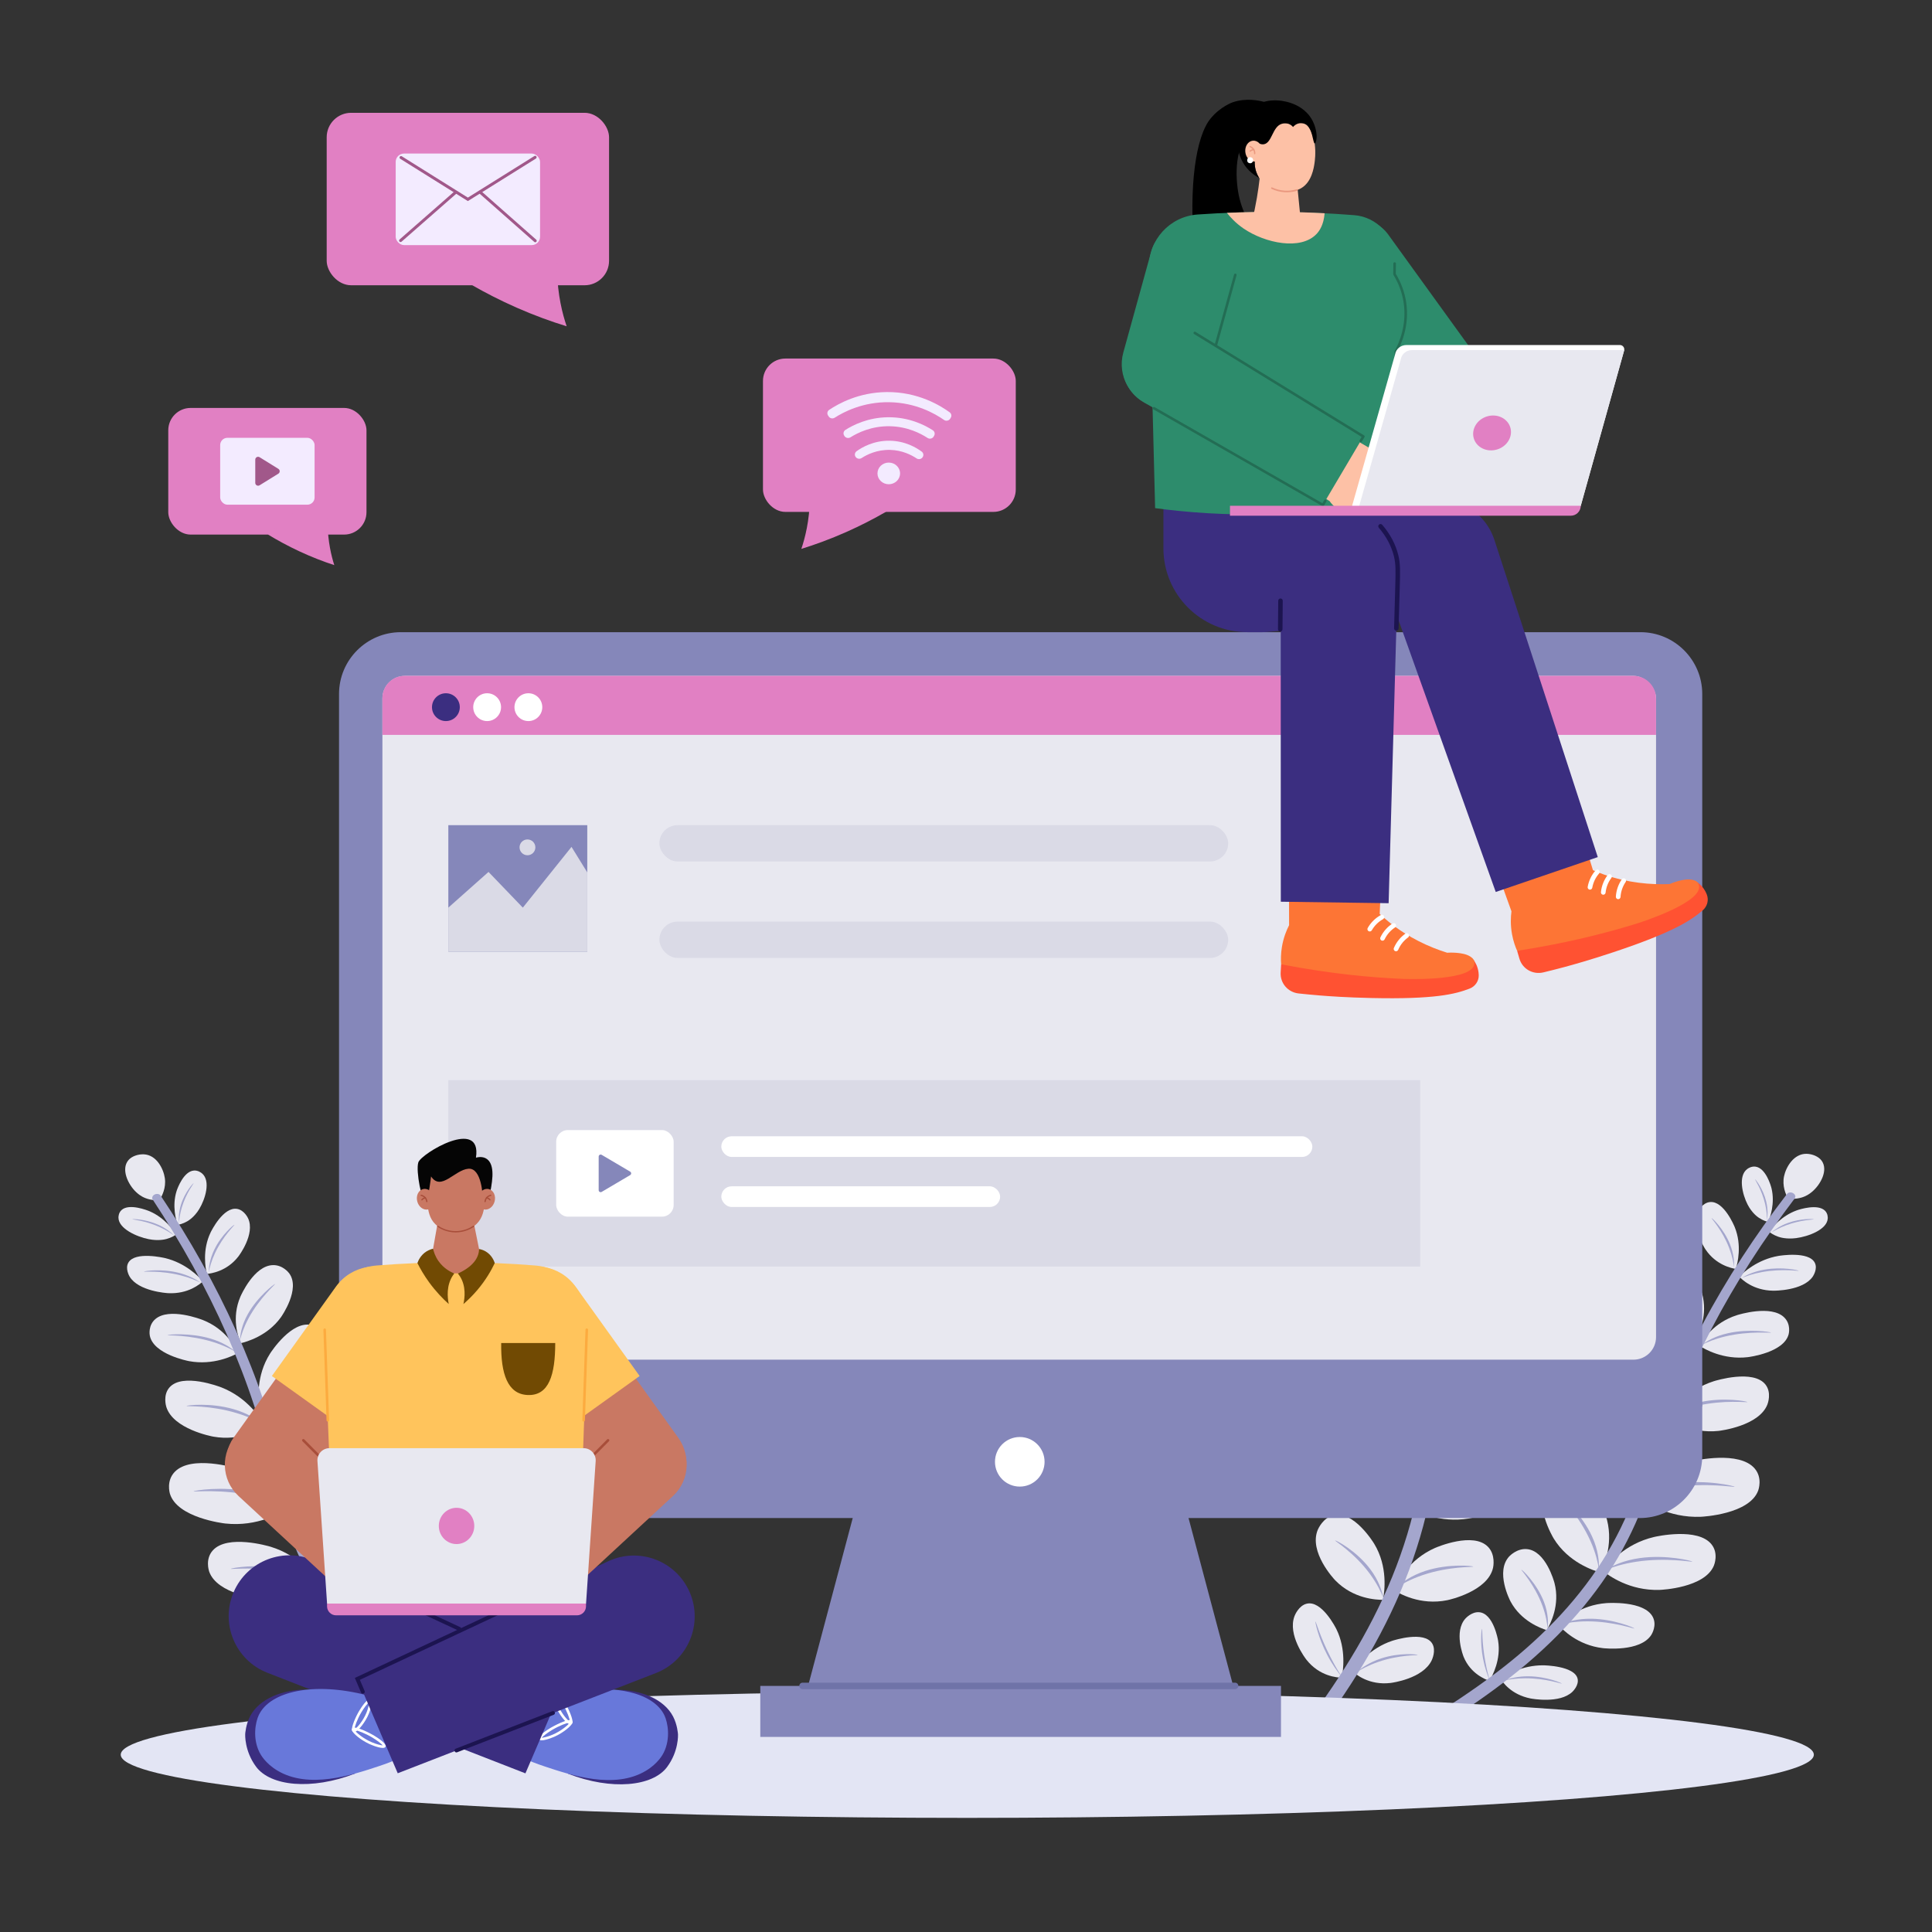 <?xml version="1.0" encoding="UTF-8"?>
<svg id="Online_Advertising_Campaign" data-name="Online Advertising Campaign" xmlns="http://www.w3.org/2000/svg" viewBox="0 0 1500 1500">
  <rect x="0" y="0" width="1500" height="1500" fill="#333333" stroke="none"/>
  <defs>
    <style>
      .cls-1 {
        fill: #6f73a8;
      }

      .cls-2 {
        fill: #fff;
      }

      .cls-3 {
        fill: #a84e3a;
      }

      .cls-4 {
        fill: #714a03;
      }

      .cls-5 {
        fill: #1c1450;
      }

      .cls-6 {
        fill: #ffc45c;
      }

      .cls-7 {
        fill: #f3ebff;
      }

      .cls-8 {
        fill: #a1588a;
      }

      .cls-9 {
        fill: #e180c3;
      }

      .cls-10 {
        fill: #8587ba;
      }

      .cls-11 {
        fill: #236d54;
      }

      .cls-12 {
        fill: #3b2e80;
      }

      .cls-13 {
        fill: #ea987f;
      }

      .cls-14 {
        fill: #e3e5f4;
      }

      .cls-15 {
        fill: #c97863;
      }

      .cls-16 {
        fill: #ff5232;
      }

      .cls-17 {
        fill: #e8e8f0;
      }

      .cls-18 {
        fill: #fdc1a6;
      }

      .cls-19 {
        fill: #050505;
      }

      .cls-20 {
        fill: #a4a6cd;
      }

      .cls-21 {
        fill: #fd7535;
      }

      .cls-22 {
        fill: #6878da;
      }

      .cls-23 {
        fill: #dadae6;
      }

      .cls-24 {
        fill: #fcab3f;
      }

      .cls-25 {
        fill: #2d8c6c;
      }
    </style>
  </defs>
  <g id="Online_Advertising_Campaign-2" data-name="Online Advertising Campaign">
    <g id="Background">
      <g>
        <g>
          <g>
            <g>
              <path class="cls-17" d="m1081.9,1234.38c4.25,2.7,20.67,12.36,41.88,7.98,1.26-.26,31.36-6.82,35.43-25.17.16-.74,2.07-10-3.89-16.2-11.43-11.9-39.69.18-41.26.87-20.18,8.87-29.35,26.46-32.17,32.52Z"/>
              <path class="cls-17" d="m1102.74,1174.57c5.52,2.27,26.65,10.15,50.74.8,1.44-.56,35.54-14.23,36.8-36.31.05-.89.51-12.01-7.67-17.99-15.72-11.48-46.6,8.21-48.31,9.33-22.01,14.35-29.41,36.58-31.56,44.17Z"/>
              <path class="cls-17" d="m1111.18,1099.94c6.06,2.25,29.24,10.03,55.09-.24,1.54-.61,38.12-15.62,38.8-38.7.03-.93.18-12.55-8.89-18.62-17.42-11.66-50.31,9.56-52.14,10.77-23.44,15.45-30.77,38.83-32.86,46.79Z"/>
              <path class="cls-17" d="m1111.79,1021.16c4.91,1.9,23.73,8.39,44.88-1.84,1.26-.61,31.19-15.52,31.93-36.82.03-.86.25-11.58-7.09-16.91-14.09-10.24-41.06,10.3-42.56,11.46-19.22,14.94-25.39,36.7-27.16,44.11Z"/>
              <path class="cls-17" d="m1117.69,949.93c4.78,1.34,23.03,5.82,41.92-3.47,1.13-.55,27.82-14.06,26.56-31.51-.05-.7-.83-9.48-8.2-13.52-14.16-7.75-37.57,10.22-38.86,11.24-16.65,13.06-20.44,31.13-21.41,37.26Z"/>
              <path class="cls-17" d="m1130.37,878c3.09,1.83,15.04,8.29,31.26,2.99.97-.32,24-8.13,27.91-23.33.16-.61,2.02-8.27-2.19-12.8-8.09-8.69-29.98,3.44-31.2,4.13-15.65,8.86-23.38,23.87-25.78,29.01Z"/>
              <path class="cls-17" d="m1141.91,830.29c1.28.53,4.42,1.71,8.75,1.85,1.37.05,7.21.16,14.86-3.75,9.21-4.7,22.43-15.93,19.97-25.93-.23-.92-1.21-4.37-4.36-6.13-7.73-4.34-20.81,5.78-22.85,7.51-10.79,9.14-15.08,22.06-16.36,26.45Z"/>
              <path class="cls-17" d="m1147.18,802.09c6.72,1.25,14.78-11.2,18.06-18.51.98-2.18,9.52-22.32-.8-30.33-3.67-2.85-9.44-3.26-13.88-1.86-11.52,3.65-11.86,20.95-11.98,26.01-.19,7.99,1.62,23.39,8.6,24.69Z"/>
              <path class="cls-17" d="m1049.91,1297.46c2.63,2.42,12.93,11.18,29.77,9.18,1-.12,24.97-3.25,31.85-17.48.28-.57,3.64-7.77.46-13.08-6.1-10.19-29.83-2.57-31.15-2.14-17,5.64-27.56,18.92-30.93,23.51Z"/>
              <path class="cls-17" d="m1073.77,1242.11c-4.83,0-23.06-.58-37.16-15.22-.84-.87-20.63-21.93-13.5-39.15.29-.69,4.01-9.31,12.13-11.31,15.61-3.85,30.86,20.79,31.7,22.18,10.76,17.8,8.03,37.05,6.82,43.5Z"/>
              <path class="cls-17" d="m1100.93,1176.57c-5.95.19-28.46.18-46.99-16.88-1.1-1.02-27.16-25.58-19.74-46.55.3-.84,4.2-11.34,14.05-14.06,18.92-5.22,39.67,23.82,40.81,25.45,14.67,20.99,12.84,44.23,11.87,52.03Z"/>
              <path class="cls-17" d="m1110.03,1091.61c-6.43.61-30.78,2.15-52.35-14.35-1.29-.98-31.67-24.79-25.5-47.15.25-.9,3.53-12.11,13.95-15.62,20.01-6.74,45.05,22.09,46.43,23.71,17.74,20.87,17.83,45.22,17.46,53.41Z"/>
              <path class="cls-17" d="m1112.42,1004.38c-5.05,1.32-24.3,5.61-43.72-7.04-1.16-.75-28.59-19.08-26.65-40.39.08-.86,1.21-11.56,9.06-16.02,15.08-8.56,38.92,15.03,40.24,16.36,16.95,17.11,20.26,39.52,21.07,47.1Z"/>
              <path class="cls-17" d="m1113.23,941.68c-4.91.02-23.47-.49-38.86-14.49-.92-.83-22.57-20.97-16.58-37.5.24-.66,3.39-8.94,11.5-10.88,15.57-3.73,32.87,19.85,33.83,21.18,12.23,17.04,10.87,35.5,10.12,41.69Z"/>
              <path class="cls-17" d="m1125.55,872.23c-3.54.56-16.99,2.16-29.81-8.7-.76-.65-18.85-16.33-16.56-31.83.09-.62,1.35-8.4,6.96-11.04,10.77-5.08,26.15,14.18,27,15.27,10.91,13.94,12.2,30.67,12.41,36.31Z"/>
              <path class="cls-17" d="m1138.55,821.97c-1.36.08-4.67.17-8.75-1.11-1.3-.41-6.77-2.22-12.64-8.43-7.06-7.48-15.76-22.47-10.23-31.15.51-.8,2.54-3.75,6.04-4.39,8.61-1.58,17.53,12.3,18.88,14.62,7.11,12.21,6.93,25.87,6.71,30.46Z"/>
              <path class="cls-17" d="m1041.78,1302.56c-3.61-.1-17.21-.99-27.43-13.9-.61-.77-14.95-19.34-9.26-34.03.23-.59,3.19-7.94,9.3-9.5,11.74-2.99,22.61,18.58,23.21,19.79,7.66,15.57,5.22,32.11,4.18,37.64Z"/>
            </g>
            <g>
              <path class="cls-20" d="m1083.77,1232.86c4.52-4.19,11.77-9.56,22.76-13.17,18.24-5.98,37.08-3.93,37.34-3.39.26.55-18.69-.44-39.51,6.67-9.31,3.18-16.12,7-20.59,9.89Z"/>
              <path class="cls-20" d="m1104.44,1172.78c4.5-5.77,11.99-13.45,24.22-19.85,20.28-10.61,42.82-12.03,43.22-11.46.41.59-22.05,3.26-45.14,15.7-10.33,5.56-17.59,11.36-22.29,15.61Z"/>
              <path class="cls-20" d="m1112.86,1098.07c4.71-6.12,12.59-14.3,25.66-21.24,21.68-11.51,46.09-13.47,46.54-12.88.46.6-23.83,3.87-48.5,17.35-11.03,6.03-18.74,12.24-23.7,16.77Z"/>
              <path class="cls-20" d="m1112.7,1019.56c3.88-5.78,10.37-13.56,21.08-20.34,17.75-11.25,37.66-13.78,38.02-13.24.37.54-19.44,4.27-39.65,17.42-9.04,5.88-15.36,11.83-19.45,16.16Z"/>
              <path class="cls-20" d="m1119.2,948.44c3.11-4.9,8.48-11.54,17.9-17.56,15.62-9.98,34.05-12.92,34.44-12.5.4.43-17.84,4.34-35.58,15.99-7.93,5.21-13.32,10.35-16.75,14.07Z"/>
              <path class="cls-20" d="m1132.4,878.88c3.23-4.07,8.45-9.51,16.53-14.1,13.4-7.6,27.52-8.8,27.72-8.4.21.41-13.95,2.48-29.23,11.38-6.83,3.98-11.78,8.1-15.02,11.11Z"/>
              <path class="cls-20" d="m1143.72,830.77c2.01-3.66,5.36-8.67,10.93-13.4,9.24-7.83,19.65-10.7,19.84-10.41.2.29-10.16,3.86-20.67,12.98-4.7,4.08-7.99,8.01-10.1,10.83Z"/>
              <path class="cls-20" d="m1053.19,1298.29c3.96-3.38,10.14-7.71,18.92-10.63,14.56-4.84,28.52-3.21,28.64-2.77.12.44-14.06-.33-30.71,5.42-7.45,2.57-13.09,5.65-16.85,7.98Z"/>
              <path class="cls-20" d="m1074.16,1240.9c-1.17-5.8-3.81-13.99-10.36-22.68-10.87-14.41-26.72-22.52-27.22-22.21-.51.32,14.83,9.36,27.07,26.04,5.47,7.46,8.64,14.14,10.5,18.85Z"/>
              <path class="cls-20" d="m1098.81,1174.15c-1.9-6.93-5.8-16.67-14.56-26.87-14.53-16.91-34.71-26.06-35.3-25.66-.6.4,19.02,10.69,35.43,30.28,7.34,8.76,11.77,16.68,14.44,22.26Z"/>
              <path class="cls-20" d="m1107.82,1089.1c-2.67-7.09-7.76-16.98-18.14-27-17.23-16.62-39.88-24.77-40.48-24.31-.61.46,21.53,9.83,41.03,29.11,8.72,8.62,14.22,16.57,17.6,22.2Z"/>
              <path class="cls-20" d="m1109.47,1003.48c-3.08-6.21-8.46-14.71-18.09-22.71-15.97-13.27-35.15-18.1-35.57-17.61-.43.5,18.5,6.51,36.64,21.96,8.11,6.91,13.56,13.57,17.02,18.36Z"/>
              <path class="cls-20" d="m1113.27,939.14c-1.61-5.56-4.89-13.4-12.18-21.71-12.09-13.79-28.8-21.52-29.28-21.22-.49.31,15.75,8.93,29.41,24.89,6.11,7.14,9.81,13.54,12.05,18.04Z"/>
              <path class="cls-20" d="m1123.7,871.31c-1.38-4.96-4.07-11.91-9.7-19.11-9.34-11.95-21.82-18.24-22.16-17.94-.35.3,11.83,7.41,22.39,21.26,4.72,6.19,7.67,11.82,9.47,15.8Z"/>
              <path class="cls-20" d="m1137.09,820.84c-.69-4.13-2.2-9.99-5.86-16.3-6.08-10.46-14.86-16.59-15.13-16.38-.28.21,8.22,6.99,15.08,19.09,3.07,5.41,4.86,10.22,5.92,13.59Z"/>
              <path class="cls-20" d="m1041.87,1302.12c-3.23-3.95-7.5-9.76-11.45-17.31-7.14-13.65-9.47-25.82-9.1-25.92.37-.1,3.45,11.64,11.7,27.76,3.38,6.61,6.58,11.89,8.85,15.47Z"/>
              <path class="cls-20" d="m1153.32,793.89c-13.74,45-24.25,90.79-30.64,137.06-3.16,23.14-5.43,46.37-6.49,69.66-1.16,23.3-1.02,46.58-.18,69.98.36,11.7.74,23.5.41,35.34-.27,11.84-1.27,23.66-2.81,35.41-1.54,11.76-3.72,23.44-6.49,35.01-2.79,11.57-6.18,23.01-10.1,34.31-7.83,22.6-17.88,44.56-29.57,65.76-11.69,21.21-25.08,41.64-39.4,61.45-1.67,2.32-5.18,2.99-7.84,1.5-2.66-1.49-3.46-4.57-1.79-6.88l.02-.03c14.3-19.51,27.61-39.52,39.24-60.28,11.63-20.74,21.63-42.2,29.45-64.27,3.91-11.03,7.31-22.21,10.12-33.5,2.79-11.29,5-22.7,6.59-34.18,1.59-11.49,2.63-23.03,2.97-34.61.4-11.57.09-23.21-.2-34.93-.69-23.44-.7-47.04.62-70.52,1.22-23.5,3.65-46.92,6.98-70.23,6.73-46.62,17.59-92.68,31.7-137.89.56-1.79,2.67-2.83,4.72-2.32,2.04.51,3.24,2.35,2.7,4.14h0Z"/>
            </g>
          </g>
          <g>
            <g>
              <path class="cls-17" d="m1210.09,1261.72c2.96,3.32,14.58,15.53,34.25,17.88,1.17.14,29.17,3.19,37.76-10.31.34-.54,4.55-7.4,1.08-13.98-6.68-12.62-34.59-10.77-36.15-10.65-20,1.52-32.83,13.01-36.94,17.07Z"/>
              <path class="cls-17" d="m1244.68,1219.8c4.18,3.32,20.4,15.41,43.94,14.59,1.4-.05,34.85-1.57,42.02-18.81.29-.69,3.75-9.43-1.73-16.44-10.52-13.47-42.81-6.27-44.61-5.85-23.1,5.38-35.66,21.06-39.61,26.51Z"/>
              <path class="cls-17" d="m1272.56,1162.66c4.65,3.46,22.69,16.03,48.01,14.96,1.51-.06,37.47-1.96,44.41-20.16.28-.73,3.61-9.95-2.62-17.28-11.95-14.07-46.42-6.21-48.33-5.76-24.65,5.87-37.46,22.47-41.47,28.25Z"/>
              <path class="cls-17" d="m1294.76,1100.07c3.76,2.86,18.35,13.21,39.56,10.87,1.26-.14,31.41-3.79,37.91-20.56.26-.67,3.4-9.15-1.52-15.42-9.45-12.03-38.57-3.09-40.19-2.57-20.83,6.62-32.19,22.26-35.77,27.67Z"/>
              <path class="cls-17" d="m1319.49,1044.94c3.8,2.38,18.44,10.97,37.44,8.76,1.13-.13,28.08-3.55,31.78-17.81.15-.57,1.88-7.78-3.42-13.02-10.19-10.07-35.5-2.18-36.91-1.73-18.08,5.83-26.35,19.18-28.89,23.8Z"/>
              <path class="cls-17" d="m1350.31,991.13c2.18,2.31,10.81,10.74,26.38,10.97.93.01,23.12.12,30.7-10.91.3-.44,4.03-6.04,1.61-10.8-4.65-9.15-27.04-5.5-28.29-5.29-16.05,2.76-26.91,12.59-30.42,16.03Z"/>
              <path class="cls-17" d="m1373.48,956.29c.97.77,3.38,2.57,7.1,3.88,1.18.42,6.23,2.11,13.96,1.1,9.31-1.21,23.9-6.53,24.51-15.17.06-.8.15-3.81-2.1-6.08-5.53-5.58-19.7-1.12-21.95-.3-11.91,4.31-19.19,13.43-21.51,16.57Z"/>
              <path class="cls-17" d="m1388.2,930.51c1.55.21,5.94.69,10.84-.83,3.98-1.24,6.48-3.29,7.59-4.19,6.71-5.46,13.1-16.98,7.65-24.39-2.41-3.28-7.32-5.19-11.57-5.29-10.08-.24-16.1,10.36-17.58,17.43-1.58,7.54,1.36,14.13,3.07,17.27Z"/>
              <path class="cls-17" d="m1164.9,1303.18c1.62,2.65,8.18,12.47,23.39,15.5.91.18,22.62,4.27,32.52-5.17.4-.38,5.3-5.19,4-10.29-2.51-9.8-25.25-10.25-26.52-10.27-16.34-.18-29.18,7.5-33.39,10.23Z"/>
              <path class="cls-17" d="m1200.89,1265.64c-4.21-1.32-19.91-6.8-28.15-22.34-.49-.93-11.92-23.14-.98-34.9.44-.47,6.05-6.32,13.67-5.68,14.64,1.23,21.14,25.05,21.48,26.38,4.46,17.14-3.2,31.72-6.03,36.53Z"/>
              <path class="cls-17" d="m1242.56,1220.89c-5.23-1.48-24.81-7.68-36.25-26.36-.68-1.11-16.6-27.85-4.38-42.51.49-.59,6.77-7.88,16.09-7.34,17.9,1.04,27.97,29.88,28.52,31.5,6.99,20.76-.99,38.77-3.99,44.72Z"/>
              <path class="cls-17" d="m1273.85,1155.71c-5.76-1.28-27.38-6.75-41.61-25.82-.85-1.14-20.74-28.45-9.22-44.57.46-.65,6.41-8.68,16.44-8.61,19.27.13,33.13,29.98,33.88,31.66,9.7,21.5,3.07,40.92.5,47.35Z"/>
              <path class="cls-17" d="m1299.93,1086.87c-4.76-.34-22.69-2.21-36.11-17.63-.8-.92-19.63-23.06-12.08-39.51.3-.66,4.23-8.88,12.29-10.28,15.48-2.68,29.74,22.67,30.52,24.09,10.04,18.29,6.76,37.05,5.37,43.32Z"/>
              <path class="cls-17" d="m1317.88,1037.15c-4.28-1.33-20.29-6.84-29.84-22.22-.57-.92-13.87-22.91-4.11-34.43.39-.46,5.41-6.19,13-5.51,14.58,1.31,23.15,24.85,23.61,26.17,5.96,16.94-.31,31.27-2.67,35.99Z"/>
              <path class="cls-17" d="m1347.71,985.2c-3.23-.53-15.38-2.95-23.55-15.13-.49-.73-11.91-18.19-5.65-29.91.25-.47,3.48-6.32,9.09-6.89,10.77-1.08,18.85,18.49,19.29,19.58,5.66,14.11,2.18,27.79.81,32.34Z"/>
              <path class="cls-17" d="m1372.85,948.74c-1.21-.31-4.11-1.15-7.31-3.29-1.02-.68-5.28-3.63-8.68-10.19-4.09-7.9-7.53-22.23-.33-27.63.66-.5,3.24-2.29,6.47-1.84,7.93,1.1,11.87,14.62,12.4,16.83,2.83,11.68-1.09,22.52-2.54,26.11Z"/>
              <path class="cls-17" d="m1156.42,1305.01c-3.12-1.07-14.71-5.52-20.05-18.62-.32-.78-7.69-19.52,1.3-29.66.36-.41,4.96-5.45,10.71-5.01,11.03.85,14.57,21.02,14.75,22.14,2.38,14.51-4.29,27.02-6.71,31.14Z"/>
            </g>
            <g>
              <path class="cls-20" d="m1212.14,1261.02c5.08-2.1,12.87-4.38,23.43-4.24,17.52.25,33.35,7.06,33.42,7.57.07.51-16.15-5.49-36.22-5.55-8.98-.03-15.95,1.15-20.63,2.22Z"/>
              <path class="cls-20" d="m1246.66,1218.84c5.51-3.36,14.13-7.42,26.53-9.16,20.57-2.88,40.57,2.19,40.76,2.75.19.58-20.08-3.47-43.6.1-10.52,1.59-18.44,4.21-23.69,6.31Z"/>
              <path class="cls-20" d="m1274.53,1161.64c5.78-3.58,14.89-7.93,28.17-9.87,22.03-3.21,43.82,1.94,44.05,2.53.23.61-21.8-3.47-46.98.49-11.26,1.77-19.67,4.6-25.24,6.85Z"/>
              <path class="cls-20" d="m1295.99,1099.04c4.97-3.54,12.76-7.95,23.94-10.41,18.54-4.08,36.56-.62,36.73-.1.17.53-18.09-1.94-39.3,2.98-9.48,2.2-16.63,5.2-21.37,7.53Z"/>
              <path class="cls-20" d="m1321.21,1044.17c4.05-3.05,10.56-6.86,20.4-9.07,16.33-3.66,33.19-.93,33.41-.49.23.45-16.72-1.44-35.37,2.95-8.34,1.97-14.44,4.59-18.45,6.6Z"/>
              <path class="cls-20" d="m1351.84,992.38c3.93-2.36,9.97-5.26,18.26-6.69,13.75-2.37,26.37.56,26.43.93.07.38-12.82-1.86-28.57,1.03-7.04,1.29-12.48,3.22-16.13,4.73Z"/>
              <path class="cls-20" d="m1374.92,957.17c2.75-2.36,7.05-5.44,13.2-7.67,10.2-3.7,20.04-3.12,20.13-2.84.09.29-9.9.28-21.56,4.66-5.21,1.96-9.15,4.19-11.77,5.85Z"/>
              <path class="cls-20" d="m1167.53,1304.74c4.38-1.6,10.95-3.36,19.39-3.27,14,.15,25.7,5.29,25.69,5.67-.02.39-12.14-4.13-28.22-4.13-7.19,0-12.95.91-16.86,1.73Z"/>
              <path class="cls-20" d="m1201.56,1264.79c.58-4.94.54-12.19-2.77-20.91-5.49-14.47-17.06-25.29-17.58-25.18-.53.11,10.33,11.53,16.4,28.19,2.71,7.45,3.63,13.64,3.96,17.9Z"/>
              <path class="cls-20" d="m1241.38,1218.38c.25-6.04-.46-14.88-5.28-25.41-7.99-17.47-23.04-30.3-23.66-30.15-.63.16,13.61,13.74,22.5,33.86,3.98,9,5.65,16.52,6.44,21.7Z"/>
              <path class="cls-20" d="m1272.61,1153.1c-.38-6.38-2.08-15.66-8.36-26.5-10.42-17.98-27.89-30.69-28.54-30.5-.66.2,16.03,13.75,27.69,34.47,5.22,9.27,7.81,17.11,9.21,22.53Z"/>
              <path class="cls-20" d="m1297.6,1085.35c-.97-5.79-3.31-14.05-9.49-23.07-10.25-14.96-25.61-24.08-26.11-23.81-.51.28,14.31,10.27,25.85,27.57,5.16,7.74,8.07,14.54,9.76,19.3Z"/>
              <path class="cls-20" d="m1318.61,1035.13c.13-4.87-.57-12.02-4.63-20.65-6.73-14.31-19.14-25.06-19.64-24.95-.51.11,11.25,11.45,18.75,27.92,3.35,7.37,4.81,13.48,5.52,17.68Z"/>
              <path class="cls-20" d="m1346.35,983.96c.16-4.33-.27-10.61-3.18-17.89-4.84-12.09-13.97-20.53-14.35-20.39-.39.14,8.26,9.15,13.64,23.09,2.41,6.23,3.42,11.53,3.89,15.19Z"/>
              <path class="cls-20" d="m1371.89,947.43c.54-3.48.84-8.56-.62-14.6-2.41-10.01-8.36-17.3-8.66-17.21-.3.09,5.23,7.83,7.87,19.35,1.18,5.15,1.41,9.48,1.41,12.45Z"/>
              <path class="cls-20" d="m1156.62,1304.69c-1.72-4.03-3.84-9.84-5.2-16.94-2.46-12.83-1.14-23.17-.79-23.15.35.02-.2,10.22,2.54,25.33,1.12,6.19,2.45,11.28,3.45,14.76Z"/>
              <path class="cls-20" d="m1387.47,926.93c-24.72,32.15-46.85,65.86-65.52,101.15-9.3,17.65-17.87,35.64-25.39,54.02-7.6,18.34-14.09,37.14-19.93,56-2.97,9.41-5.9,18.76-9.43,27.87-3.48,9.12-7.55,18.04-12.09,26.75-4.54,8.71-9.6,17.19-15.13,25.42-5.55,8.22-11.58,16.19-18.02,23.91-12.88,15.44-27.48,29.78-43.32,43.12-15.84,13.35-34.03,26.35-51.85,37.97-.23.15-1.18.81-1.54,1.97-.67,2.17.87,5.73,3.79,6.38,2.37.53,4.34-1.16,4.59-1.39l1.13-.73c17.92-11.85,35.2-24.46,51.22-38.15,16.01-13.68,30.8-28.42,43.83-44.28,6.52-7.93,12.61-16.12,18.22-24.56,5.59-8.46,10.7-17.17,15.27-26.11,4.57-8.93,8.69-18.08,12.18-27.43,3.54-9.34,6.45-18.84,9.36-28.26,5.71-18.86,11.99-37.44,19.4-55.68,7.33-18.26,15.7-36.14,24.81-53.7,18.29-35.1,40.03-68.7,64.37-100.77h0c.97-1.28.42-3.09-1.23-4.05-1.64-.95-3.75-.7-4.73.57Z"/>
            </g>
          </g>
        </g>
        <g>
          <g>
            <path class="cls-17" d="m279.6,1274.07c-3.17,3.12-15.58,14.53-35.36,15.57-1.18.06-29.32,1.25-36.99-12.79-.31-.56-4.05-7.69-.15-14.02,7.5-12.16,35.23-8.46,36.77-8.24,19.86,2.84,31.89,15.16,35.73,19.47Z"/>
            <path class="cls-17" d="m247.86,1229.96c-4.39,3.04-21.37,14.03-44.81,11.65-1.4-.14-34.67-3.87-40.68-21.55-.24-.71-3.12-9.65,2.81-16.29,11.39-12.74,43.13-3.42,44.9-2.89,22.7,6.9,34.19,23.37,37.77,29.07Z"/>
            <path class="cls-17" d="m223.82,1171.1c-4.87,3.14-23.7,14.5-48.89,11.75-1.5-.16-37.26-4.43-42.98-23.06-.23-.75-2.94-10.17,3.75-17.07,12.86-13.25,46.73-3.13,48.61-2.55,24.2,7.49,35.89,24.9,39.51,30.93Z"/>
            <path class="cls-17" d="m205.8,1107.17c-3.94,2.61-19.18,11.97-40.19,8.23-1.25-.22-31.09-5.86-36.47-23.02-.22-.69-2.79-9.36,2.53-15.28,10.22-11.38,38.69-.53,40.27.09,20.35,7.98,30.65,24.34,33.86,29.98Z"/>
            <path class="cls-17" d="m184.77,1050.54c-3.95,2.12-19.13,9.73-37.94,6.26-1.12-.21-27.78-5.4-30.53-19.87-.11-.58-1.37-7.89,4.28-12.77,10.83-9.37,35.57.17,36.95.71,17.66,7.01,25.02,20.88,27.25,25.66Z"/>
            <path class="cls-17" d="m157.58,994.8c-2.33,2.16-11.49,10-27.05,9.21-.93-.05-23.08-1.41-29.92-12.92-.27-.46-3.63-6.29-.89-10.88,5.24-8.82,27.34-3.7,28.57-3.4,15.84,3.82,26.02,14.34,29.29,18Z"/>
            <path class="cls-17" d="m136.76,958.5c-1.01.71-3.54,2.35-7.34,3.4-1.21.34-6.36,1.69-14,.17-9.21-1.83-23.42-8.09-23.45-16.76,0-.8.11-3.82,2.5-5.93,5.89-5.2,19.73.19,21.93,1.15,11.59,5.09,18.26,14.67,20.37,17.96Z"/>
            <path class="cls-17" d="m123.79,931.81c-1.56.11-5.97.3-10.76-1.55-3.89-1.5-6.25-3.71-7.3-4.69-6.34-5.9-11.95-17.81-6.02-24.84,2.62-3.11,7.64-4.7,11.89-4.52,10.07.43,15.38,11.41,16.39,18.56,1.08,7.63-2.29,14-4.2,17.03Z"/>
            <path class="cls-17" d="m321.95,1318.43c-1.79,2.54-8.99,11.9-24.36,13.92-.92.12-22.85,2.77-32.11-7.31-.37-.4-4.95-5.53-3.31-10.53,3.15-9.61,25.87-8.56,27.14-8.49,16.32.9,28.62,9.41,32.64,12.42Z"/>
            <path class="cls-17" d="m288.52,1278.59c4.29-1.04,20.32-5.47,29.57-20.43.55-.89,13.43-22.3,3.28-34.76-.41-.5-5.62-6.7-13.27-6.57-14.69.25-22.75,23.6-23.18,24.9-5.59,16.81,1.1,31.87,3.6,36.85Z"/>
            <path class="cls-17" d="m249.9,1231.19c5.32-1.13,25.27-6.02,37.91-23.91.75-1.07,18.41-26.69,7.18-42.13-.45-.62-6.24-8.31-15.57-8.39-17.93-.14-29.89,27.97-30.54,29.54-8.35,20.25-1.57,38.75,1.02,44.88Z"/>
            <path class="cls-17" d="m222.99,1164.08c5.83-.9,27.77-4.92,43.22-23.01.92-1.08,22.58-27.02,12.15-43.87-.42-.68-5.82-9.08-15.84-9.68-19.23-1.15-35.04,27.73-35.9,29.35-11.1,20.81-5.77,40.63-3.63,47.22Z"/>
            <path class="cls-17" d="m201.52,1093.67c4.77-.02,22.78-.71,37.2-15.2.86-.86,21.12-21.71,14.66-38.62-.26-.68-3.64-9.14-11.59-11.07-15.27-3.69-31.17,20.65-32.05,22.02-11.23,17.59-9.2,36.52-8.23,42.87Z"/>
            <path class="cls-17" d="m186.9,1042.86c4.36-1.05,20.7-5.49,31.24-20.2.63-.88,15.35-21.94,6.38-34.08-.36-.49-4.99-6.53-12.61-6.35-14.63.34-24.74,23.27-25.29,24.55-7.06,16.51-1.76,31.22.28,36.09Z"/>
            <path class="cls-17" d="m160.57,989.06c3.26-.31,15.54-1.93,24.5-13.54.53-.69,13.09-17.36,7.62-29.47-.22-.49-3.06-6.54-8.62-7.47-10.68-1.79-20.04,17.2-20.55,18.27-6.58,13.7-4.01,27.59-2.95,32.22Z"/>
            <path class="cls-17" d="m137.89,951.01c1.22-.23,4.18-.87,7.51-2.8,1.06-.61,5.51-3.27,9.34-9.59,4.6-7.61,8.99-21.69,2.16-27.55-.63-.54-3.08-2.5-6.33-2.26-7.98.58-12.81,13.8-13.49,15.98-3.59,11.47-.4,22.54.81,26.22Z"/>
            <path class="cls-17" d="m330.29,1320.81c3.18-.86,15.04-4.53,21.24-17.25.37-.76,8.96-18.97.66-29.68-.33-.43-4.59-5.77-10.35-5.71-11.07.12-15.93,20.01-16.19,21.12-3.34,14.32,2.49,27.24,4.64,31.51Z"/>
          </g>
          <g>
            <path class="cls-20" d="m277.6,1273.24c-4.93-2.43-12.55-5.23-23.1-5.78-17.5-.91-33.75,4.84-33.85,5.34-.1.5,16.48-4.41,36.51-3.14,8.96.57,15.84,2.2,20.44,3.58Z"/>
            <path class="cls-20" d="m245.95,1228.87c-5.27-3.71-13.61-8.34-25.87-10.89-20.33-4.23-40.63-.5-40.85.05-.23.56,20.27-2.13,43.5,2.98,10.39,2.28,18.12,5.42,23.22,7.86Z"/>
            <path class="cls-20" d="m221.92,1169.95c-5.53-3.95-14.33-8.9-27.46-11.71-21.77-4.66-43.85-.96-44.12-.38-.27.59,21.98-2.02,46.84,3.6,11.12,2.51,19.32,5.89,24.73,8.5Z"/>
            <path class="cls-20" d="m204.64,1106.07c-4.73-3.86-12.2-8.77-23.2-11.97-18.23-5.3-36.44-3.04-36.64-2.53-.21.52,18.18-.74,39.01,5.57,9.32,2.82,16.25,6.29,20.82,8.93Z"/>
            <path class="cls-20" d="m183.11,1049.65c-3.84-3.31-10.08-7.55-19.76-10.4-16.06-4.73-33.05-3.12-33.3-2.7-.26.43,16.78-.34,35.09,5.29,8.19,2.51,14.11,5.53,17.97,7.81Z"/>
            <path class="cls-20" d="m155.97,995.95c-3.77-2.61-9.6-5.9-17.78-7.88-13.56-3.28-26.34-1.19-26.44-.82-.1.38,12.92-1.01,28.44,2.92,6.94,1.76,12.24,4.03,15.78,5.78Z"/>
            <path class="cls-20" d="m135.27,959.29c-2.59-2.54-6.68-5.89-12.67-8.52-9.93-4.37-19.79-4.44-19.9-4.17-.11.28,9.86.93,21.21,6.07,5.07,2.3,8.86,4.78,11.36,6.62Z"/>
            <path class="cls-20" d="m319.22,1319.82c-4.26-1.89-10.7-4.07-19.13-4.54-13.98-.78-26,3.57-26.01,3.95,0,.39,12.39-3.32,28.43-2.25,7.17.48,12.86,1.76,16.71,2.84Z"/>
            <path class="cls-20" d="m287.9,1277.69c-.25-4.97.27-12.2,4.15-20.68,6.44-14.07,18.69-24.11,19.21-23.96.52.15-11.07,10.83-18.22,27.04-3.2,7.25-4.52,13.37-5.13,17.6Z"/>
            <path class="cls-20" d="m251.25,1228.76c.15-6.04,1.44-14.82,6.95-25,9.13-16.9,24.99-28.71,25.6-28.52.62.2-14.49,12.81-24.69,32.3-4.56,8.71-6.73,16.11-7.86,21.23Z"/>
            <path class="cls-20" d="m224.4,1161.56c.8-6.34,3.11-15.49,10.1-25.89,11.59-17.25,29.86-28.78,30.5-28.54.65.24-16.91,12.66-29.91,32.56-5.82,8.9-8.93,16.55-10.68,21.87Z"/>
            <path class="cls-20" d="m203.94,1092.3c1.35-5.72,4.24-13.8,11-22.39,11.22-14.25,27.15-22.33,27.63-22.03.49.31-14.96,9.3-27.61,25.8-5.66,7.38-9.01,13.98-11.01,18.62Z"/>
            <path class="cls-20" d="m186.3,1040.8c.2-4.87,1.36-11.96,5.98-20.3,7.66-13.83,20.75-23.74,21.25-23.6.51.14-11.98,10.68-20.55,26.62-3.83,7.13-5.7,13.13-6.68,17.28Z"/>
            <path class="cls-20" d="m162,987.91c.13-4.33.97-10.57,4.36-17.64,5.63-11.74,15.3-19.56,15.67-19.39.38.17-8.84,8.59-15.14,22.14-2.81,6.06-4.17,11.28-4.89,14.9Z"/>
            <path class="cls-20" d="m138.94,949.77c-.31-3.51-.27-8.6,1.58-14.52,3.07-9.83,9.49-16.71,9.78-16.6.29.11-5.74,7.46-9.13,18.79-1.52,5.07-2.04,9.36-2.23,12.33Z"/>
            <path class="cls-20" d="m330.11,1320.48c1.98-3.91,4.48-9.56,6.31-16.56,3.3-12.64,2.67-23.05,2.32-23.05-.35,0-.48,10.22-4.21,25.11-1.53,6.11-3.19,11.1-4.42,14.5Z"/>
            <path class="cls-20" d="m124.74,928.29c22.54,33.71,42.39,68.82,58.69,105.26,8.12,18.23,15.47,36.75,21.76,55.59,6.37,18.8,11.6,37.99,16.19,57.19,2.34,9.59,4.65,19.11,7.57,28.43,2.87,9.33,6.34,18.5,10.3,27.49,3.95,8.99,8.44,17.79,13.42,26.37,5,8.57,10.48,16.92,16.4,25.05,11.83,16.25,25.45,31.54,40.37,45.89,14.92,14.36,32.21,28.54,49.23,41.31.22.16,1.13.88,1.41,2.07.52,2.21-1.25,5.66-4.21,6.12-2.4.37-4.25-1.45-4.49-1.69l-1.08-.81c-17.09-13.01-33.51-26.73-48.58-41.45-15.07-14.71-28.86-30.39-40.81-47.08-5.98-8.34-11.52-16.92-16.56-25.71-5.02-8.81-9.54-17.84-13.51-27.07-3.97-9.22-7.47-18.61-10.34-28.18-2.92-9.55-5.19-19.23-7.47-28.82-4.45-19.2-9.48-38.15-15.68-56.84-6.11-18.7-13.28-37.1-21.21-55.23-15.93-36.23-35.4-71.19-57.57-104.81h0c-.88-1.34-.21-3.11,1.49-3.96,1.7-.84,3.79-.45,4.68.88Z"/>
          </g>
        </g>
      </g>
      <ellipse class="cls-14" cx="751" cy="1362.33" rx="657.26" ry="49.07"/>
    </g>
    <g id="Business_Team_Online_Advertising_Campaign" data-name="Business Team Online Advertising Campaign">
      <g>
        <g>
          <g>
            <path class="cls-10" d="m311.24,490.82h962.36c26.5,0,48.02,21.52,48.02,48.02v553.14H263.22v-553.14c0-26.5,21.52-48.02,48.02-48.02Z"/>
            <g>
              <g>
                <rect class="cls-17" x="296.9" y="524.74" width="988.85" height="530.91" rx="17.52" ry="17.52"/>
                <path class="cls-9" d="m1285.75,570.57H296.9v-28.64c0-9.49,7.7-17.19,17.19-17.19h954.08c9.71,0,17.58,7.87,17.58,17.58v28.24Z"/>
                <g>
                  <circle class="cls-12" cx="346.19" cy="549.04" r="10.8"/>
                  <circle class="cls-2" cx="378.21" cy="549.04" r="10.8"/>
                  <circle class="cls-2" cx="410.23" cy="549.04" r="10.8"/>
                </g>
              </g>
              <g>
                <g>
                  <rect class="cls-23" x="511.95" y="640.66" width="441.61" height="28.18" rx="14.09" ry="14.09"/>
                  <rect class="cls-23" x="511.95" y="715.54" width="441.61" height="28.18" rx="14.09" ry="14.09"/>
                  <g>
                    <rect class="cls-10" x="348.08" y="640.66" width="107.88" height="98.22"/>
                    <g>
                      <path class="cls-23" d="m348.08,704.68c10.4-9.24,20.8-18.48,31.2-27.72,8.88,9.24,17.76,18.48,26.64,27.72l37.8-47.16,12.24,19.8v61.56h-107.88v-34.2Z"/>
                      <circle class="cls-23" cx="409.52" cy="657.88" r="6.14"/>
                    </g>
                  </g>
                </g>
                <g>
                  <rect class="cls-23" x="348.08" y="838.66" width="754.56" height="144.67"/>
                  <g>
                    <g>
                      <rect class="cls-2" x="560.02" y="882.2" width="458.88" height="16.05" rx="8.03" ry="8.03"/>
                      <rect class="cls-2" x="560.02" y="921.05" width="216.48" height="16.05" rx="8.03" ry="8.03"/>
                    </g>
                    <g>
                      <rect class="cls-2" x="431.82" y="877.38" width="91.2" height="67.23" rx="9.06" ry="9.06"/>
                      <path class="cls-10" d="m489.27,909.66l-22.12-13.05c-1.04-.61-2.34.14-2.34,1.34v26.09c0,1.2,1.31,1.95,2.34,1.34l22.12-13.05c1.02-.6,1.02-2.07,0-2.67Z"/>
                    </g>
                  </g>
                </g>
              </g>
            </g>
          </g>
          <g>
            <g>
              <polygon class="cls-10" points="958.95 1314.62 625.89 1314.62 663.71 1172.38 921.12 1172.38 958.95 1314.62"/>
              <rect class="cls-10" x="590.29" y="1308.94" width="404.26" height="39.6"/>
              <path class="cls-1" d="m958.95,1311.44h-335.87c-1.38,0-2.5-1.12-2.5-2.5s1.12-2.5,2.5-2.5h335.87c1.38,0,2.5,1.12,2.5,2.5s-1.12,2.5-2.5,2.5Z"/>
            </g>
            <g>
              <path class="cls-10" d="m263.22,1088.86h1058.4v41.19c0,26.81-21.77,48.57-48.57,48.57H311.79c-26.81,0-48.57-21.77-48.57-48.57v-41.19h0Z"/>
              <circle class="cls-2" cx="791.75" cy="1134.94" r="19.25"/>
            </g>
          </g>
        </g>
        <g>
          <g>
            <g>
              <rect class="cls-9" x="253.64" y="87.58" width="219.23" height="133.9" rx="18.99" ry="18.99" transform="translate(726.51 309.06) rotate(-180)"/>
              <path class="cls-9" d="m402.92,193l36.4-28.38c-3.06,9.5-7.03,25.38-6.75,45.42.26,19.01,4.25,34.04,7.38,43.29-12-3.68-25.07-8.41-38.91-14.5-12.66-5.58-24.18-11.52-34.52-17.45l36.4-28.38Z"/>
            </g>
            <g>
              <rect class="cls-7" x="307.21" y="119.21" width="112.09" height="71.1" rx="6.5" ry="6.5"/>
              <path class="cls-8" d="m363.26,156.12l-52.51-32.83c-.54-.34-.7-1.05-.37-1.58.34-.54,1.05-.7,1.58-.37l51.29,32.07,51.64-32.27c.54-.34,1.25-.17,1.58.37.34.54.17,1.25-.37,1.58l-52.86,33.03Z"/>
              <path class="cls-8" d="m311.01,187.92c-.32,0-.64-.13-.87-.39-.42-.48-.37-1.2.11-1.62l42.78-37.49c.48-.42,1.2-.37,1.62.11.42.48.37,1.2-.11,1.62l-42.78,37.49c-.22.19-.49.29-.76.29Z"/>
              <path class="cls-8" d="m415.57,188.11c-.27,0-.54-.09-.76-.29l-42.84-37.81c-.48-.42-.52-1.15-.1-1.62.42-.48,1.15-.52,1.62-.1l42.84,37.81c.48.42.52,1.15.1,1.62-.23.26-.54.39-.86.39Z"/>
            </g>
          </g>
          <g>
            <g>
              <rect class="cls-9" x="592.37" y="278.38" width="196.27" height="119.06" rx="17.38" ry="17.38"/>
              <path class="cls-9" d="m655.31,371.76l-32.59-25.59c2.74,8.57,6.3,22.88,6.05,40.95-.24,17.14-3.8,30.69-6.6,39.03,10.74-3.32,22.44-7.58,34.83-13.08,11.33-5.03,21.65-10.39,30.91-15.73l-32.59-25.59Z"/>
            </g>
            <g>
              <path class="cls-7" d="m737.73,325.06c-1,1.62-3.22,2.08-4.8.97-6.95-4.86-21.82-13.41-42.43-13.76-20.41-.34-35.45,7.55-42.47,12.05-1.55.99-3.63.55-4.63-.97l-.51-.78c-.96-1.46-.56-3.39.91-4.37,7.31-4.89,23.03-13.6,44.61-13.8,24.3-.23,41.68,10.46,48.91,15.73,1.35.99,1.71,2.8.85,4.21-.15.24-.29.48-.44.71Z"/>
              <path class="cls-7" d="m724.9,338.93c-.95,1.62-3.13,2.14-4.73,1.1-5.48-3.57-15.68-8.84-29.28-9.1-14.22-.27-24.99,5.08-30.61,8.61-1.6,1-3.73.51-4.69-1.08-.08-.13-.15-.25-.23-.38-.89-1.47-.44-3.36,1.03-4.3,5.78-3.68,17.29-9.61,32.84-9.82,16.73-.23,29.1,6.28,34.99,10.09,1.45.93,1.89,2.79,1.03,4.26-.12.21-.24.42-.37.62Z"/>
              <path class="cls-7" d="m716.56,354.57c-.85,1.81-3.19,2.47-4.89,1.35-4.17-2.77-11.3-6.39-20.63-6.62-10.09-.25-17.82,3.58-22.12,6.35-1.62,1.04-3.81.52-4.75-1.12l-.03-.06c-.81-1.41-.41-3.18.93-4.15,4.28-3.09,13.24-8.28,25.54-8.14,12.15.14,20.88,5.4,24.99,8.45,1.22.91,1.63,2.51.99,3.87-.01.02-.02.04-.03.07Z"/>
              <ellipse class="cls-7" cx="690.04" cy="367.56" rx="8.77" ry="8.41"/>
            </g>
          </g>
          <g>
            <g>
              <rect class="cls-9" x="130.65" y="316.72" width="153.9" height="98.33" rx="17.38" ry="17.38" transform="translate(415.19 731.77) rotate(-180)"/>
              <path class="cls-9" d="m233.55,393.84l25.55-21.13c-2.15,7.08-4.94,18.9-4.74,33.82.19,14.15,2.98,25.35,5.18,32.23-8.42-2.74-17.6-6.26-27.31-10.8-8.89-4.15-16.97-8.58-24.23-12.99l25.55-21.13Z"/>
            </g>
            <g>
              <rect class="cls-7" x="170.95" y="339.92" width="73.3" height="51.92" rx="5.61" ry="5.61"/>
              <path class="cls-8" d="m216.12,364.01l-14.57-9.03c-1.46-.91-3.36.15-3.36,1.87v18.06c0,1.72,1.89,2.78,3.36,1.87l14.57-9.03c1.39-.86,1.39-2.88,0-3.74Z"/>
            </g>
          </g>
        </g>
      </g>
      <g>
        <rect class="cls-25" x="1050.18" y="156.67" width="67.77" height="183.88" rx="33.88" ry="33.88" transform="translate(59.77 681.99) rotate(-35.85)"/>
        <path d="m981.77,79.19c-4.48-1.23-14.32-3.29-24.69.22,0,0-9.54,3.23-17.24,12.68-11.47,14.09-16.95,52.46-12.59,102.39,17.52-2.83,35.05-5.66,52.57-8.49-6.49-7.07-14.83-18.62-18.06-34.5-2.82-13.89-3.59-40.27,10.61-48.52,2.56-1.49,5.05-2.07,6.85-2.32.85-7.15,1.7-14.3,2.55-21.45Z"/>
        <path class="cls-12" d="m968.43,490.82h11.88s0-109.36,0-109.36h-77.04s0,44.19,0,44.19c0,35.99,29.17,65.16,65.16,65.16Z"/>
        <g>
          <g>
            <path class="cls-16" d="m1317.59,684.83c1.57,1.1,4.62,3.55,6.76,7.82.32.65.6,1.28.84,1.91,1.63,4.27.36,9.16-3.18,12.2-.02.02-.04.03-.06.05-9,7.7-22.4,16.88-69.58,32.57-18.21,6.05-31.09,9.63-37.63,11.39-5.89,1.58-11.39,2.97-16.44,4.18-8.16,1.96-16.3-2.68-18.62-10.61l-1.79-6.12c46.57-17.8,93.14-35.59,139.7-53.39Z"/>
            <path class="cls-21" d="m1221.69,626.44l15.08,49.19c2.78,1.21,5.69,2.35,8.73,3.42,18.55,6.5,36.16,7.9,50.69,7.34,1.62-.68,11.42-4.71,17.73-3.31,1.09.24,3.28.73,4.47,2.55,0,0,1.02,1.49.77,3.75-1.49,13.12-48.54,27.72-48.54,27.72-21.44,6.65-52.59,14.95-92.73,21.12-1.48-3.33-3.03-7.7-3.98-12.98-1.29-7.14-.99-13.31-.42-17.7-7.02-19.52-14.05-39.05-21.07-58.57,21.95-7.14,47.32-15.39,69.27-22.53Z"/>
            <g>
              <path class="cls-2" d="m1255.89,698.05c.12.03.24.05.37.06,1,.06,1.86-.72,1.92-1.73.12-2.16.55-4.29,1.28-6.33.67-1.87,1.58-3.64,2.7-5.28.57-.83.37-1.97-.45-2.55-.82-.58-1.95-.37-2.53.46-1.31,1.9-2.37,3.96-3.14,6.14-.84,2.37-1.35,4.84-1.49,7.36-.05.88.53,1.65,1.34,1.87Z"/>
              <path class="cls-2" d="m1244.3,694.61c.09.03.19.04.29.05,1,.1,1.89-.63,1.99-1.64.22-2.15.75-4.26,1.56-6.26.75-1.84,1.74-3.57,2.94-5.15.61-.8.46-1.95-.33-2.57-.8-.62-1.94-.46-2.55.34-1.4,1.84-2.55,3.85-3.42,5.99-.95,2.33-1.56,4.78-1.81,7.28-.09.91.49,1.72,1.33,1.95Z"/>
              <path class="cls-2" d="m1233.97,690.67c.05.01.1.03.16.03.99.17,1.93-.49,2.11-1.49.38-2.14,1.05-4.2,2.01-6.13.88-1.78,1.99-3.43,3.3-4.92.67-.76.6-1.92-.14-2.59-.75-.67-1.9-.6-2.56.15-1.53,1.73-2.82,3.65-3.84,5.72-1.12,2.25-1.9,4.65-2.34,7.13-.17.94.41,1.84,1.31,2.09Z"/>
            </g>
          </g>
          <path class="cls-12" d="m1074.07,448.62l87.22,243.9,79.22-27.07-80.27-246.28c-7.87-24.15-33.98-37.19-58.02-28.98h0c-24.04,8.21-36.71,34.51-28.15,58.43Z"/>
        </g>
        <rect class="cls-12" x="933.36" y="392.46" width="228.34" height="92.38" rx="46.19" ry="46.19" transform="translate(-34.5 93.76) rotate(-5.04)"/>
        <g>
          <g>
            <g>
              <path class="cls-16" d="m1144.2,745.42c1.11,1.56,3.16,4.89,3.74,9.64.09.72.14,1.41.15,2.08.1,4.57-2.74,8.75-7.1,10.42-.03,0-.05.02-.08.03-11.06,4.22-26.77,8.37-76.48,7.26-19.18-.43-32.52-1.39-39.27-1.94-6.08-.49-11.73-1.04-16.89-1.59-8.34-.9-14.45-8-13.97-16.26l.37-6.36c49.84-1.09,99.68-2.18,149.52-3.28Z"/>
              <path class="cls-21" d="m1073.53,658.17l-2.35,51.39c2.21,2.07,4.56,4.13,7.07,6.16,15.29,12.36,31.39,19.61,45.27,23.97,1.75-.1,12.33-.6,17.81,2.85.95.6,2.84,1.79,3.35,3.9,0,0,.46,1.75-.54,3.79-5.81,11.86-55.04,9.77-55.04,9.77-22.43-.95-54.55-3.61-94.43-11.31-.27-3.64-.26-8.27.62-13.56,1.19-7.16,3.55-12.87,5.56-16.81-.04-20.75-.09-41.5-.13-62.25,23.07.66,49.74,1.43,72.81,2.09Z"/>
              <g>
                <path class="cls-2" d="m1082.84,738.24c.1.07.21.13.33.18.92.39,1.99-.05,2.39-.98.84-2,1.97-3.85,3.33-5.53,1.26-1.53,2.71-2.9,4.32-4.06.82-.59,1.02-1.73.44-2.55-.58-.82-1.72-1.01-2.54-.42-1.87,1.35-3.57,2.94-5.03,4.72-1.59,1.94-2.9,4.11-3.88,6.43-.34.81-.06,1.73.63,2.21Z"/>
                <path class="cls-2" d="m1072.34,730.03c.08.06.16.1.25.15.91.43,1.99.04,2.43-.88.93-1.95,2.14-3.76,3.58-5.37,1.32-1.48,2.84-2.78,4.5-3.86.85-.55,1.09-1.69.55-2.53-.54-.85-1.67-1.09-2.51-.53-1.93,1.26-3.69,2.77-5.23,4.49-1.68,1.87-3.08,3.98-4.16,6.25-.39.82-.12,1.79.6,2.29Z"/>
                <path class="cls-2" d="m1062.44,722.87s.09.06.14.09c.87.5,1.98.19,2.48-.69,1.07-1.88,2.41-3.6,3.96-5.1,1.43-1.38,3.03-2.56,4.76-3.52.88-.49,1.21-1.6.73-2.48-.48-.89-1.58-1.21-2.47-.72-2.02,1.12-3.88,2.49-5.54,4.09-1.81,1.74-3.36,3.74-4.6,5.93-.47.83-.23,1.88.53,2.41Z"/>
              </g>
            </g>
            <path class="cls-12" d="m994.33,441.06l.09,259.03,83.71,1.16,7.27-258.92c.71-25.39-19.49-46.46-44.89-46.81h0c-25.4-.35-46.18,20.15-46.17,45.55Z"/>
          </g>
          <path class="cls-5" d="m993.97,490.29h-.02c-.97,0-1.74-.8-1.73-1.77l.2-22.14c0-.96.79-1.73,1.75-1.73h.02c.97,0,1.74.8,1.73,1.77l-.2,22.14c0,.96-.79,1.73-1.75,1.73Z"/>
        </g>
        <g>
          <path class="cls-25" d="m1086.24,387.65c-51.9,10.5-109.73,15.25-171.84,8.94-5.93-.6-11.79-1.29-17.57-2.07l-4.73-186.58c-.53-21.69,16.12-39.9,37.77-41.41,19.65-1.37,40.57-2.11,62.64-1.97,20.71.14,40.38,1.04,58.89,2.49,17.8,1.39,31.49,16.33,31.38,34.18-.02,3.89-.05,7.77-.07,11.66,2.87,4.7,6.72,12.41,8.15,22.59,2.56,18.2-4.3,32.36-7.15,37.55.46,18.58.89,37.16,1.31,55.75.43,19.63.84,39.25,1.23,58.88Z"/>
          <path class="cls-11" d="m1083.86,292.44c-.55,0-1-.44-1-.99l-.15-18.42c0-.17.04-.34.12-.49,3.71-6.8,9.55-20.75,6.92-37.76-1.17-7.54-3.82-14.73-7.9-21.38-.1-.16-.15-.35-.15-.54l.1-8.25c0-.55.45-.99,1-.99h.01c.55,0,.99.46.99,1.01l-.1,7.96c4.13,6.81,6.82,14.16,8.02,21.87,2.7,17.4-3.17,31.69-7.02,38.79l.15,18.17c0,.55-.44,1-.99,1.01h0Z"/>
          <path class="cls-18" d="m952.58,165.26c13.23-.58,27.1-.86,41.55-.74,11.85.1,23.29.47,34.3,1.05-.7,9.12-4.14,13.79-6.14,15.95-12.23,13.17-40.09,7.29-56.73-4.06-6.47-4.41-10.7-9.28-12.98-12.19Z"/>
        </g>
        <path class="cls-18" d="m1009.93,171.72c-12.61.01-25.22.03-37.83.04,1.37-5.65,2.65-11.7,3.75-18.13.95-5.56,1.69-10.89,2.25-15.97,9.49,0,18.98,0,28.47,0,1.12,11.35,2.24,22.7,3.36,34.05Z"/>
        <g>
          <g>
            <path class="cls-18" d="m1010.22,146.12c-.12.07-.72.41-1.54.78-9.35,4.17-24.73,1.11-31.31-9.11-3.76-5.85-3.36-12.04-3.08-16.22.78-11.97,7.7-29.08,21.34-31.56,7.29-1.32,13.22,2.13,14.31,2.79,14.26,8.64,11.06,30.98,10.68,33.58-.55,3.81-2.15,14.95-10.39,19.73Z"/>
            <path d="m1003.91,98.59c-.57-.67-1.71-1.81-3.48-2.43,0,0-2.48-.87-5.32,0-7.23,2.2-7.47,14.71-13.8,15.83-1.32.23-2.48-.1-3.24-.4-.64,1.22-1.47,2.98-2.19,5.16-.84,2.55-2.14,6.48-1.67,11.44.41,4.33,2.01,7.74,3.4,10-3.5-1.91-8.95-5.59-12.64-12.09-7.65-13.49-4.96-34.33,8.86-43.58,11.77-7.88,25.79-3.44,28.26-2.6,2.51.85,9.59,3.37,14.84,10.35,1.25,1.66,4.78,7.22,5.28,14.62.22,3.15-.66,6.42-1.44,6.46-1.53.08-1.43-12.4-7.64-15.09-2.12-.92-4.37-.53-4.37-.53-2.67.45-4.31,2.23-4.86,2.88Z"/>
            <g>
              <g>
                <ellipse class="cls-18" cx="973.5" cy="117.34" rx="6.68" ry="8.13" transform="translate(-6.86 98.45) rotate(-5.77)"/>
                <g>
                  <path class="cls-13" d="m974.17,119.78s-.02,0-.03,0c-.28-.02-.49-.25-.47-.53.04-.77-.08-1.51-.37-2.19-.74-1.77-2.31-2.56-2.95-2.82-.26-.1-.38-.4-.28-.65.1-.26.4-.38.65-.28.76.31,2.62,1.25,3.5,3.36.34.82.49,1.71.44,2.63-.01.27-.24.47-.5.47Z"/>
                  <path class="cls-13" d="m970.61,117.85c-.13,0-.27-.05-.37-.16-.19-.2-.18-.52.03-.71.47-.44,1.02-.77,1.63-.98.5-.17,1.01-.25,1.56-.25.28,0,.5.23.49.51,0,.27-.23.49-.5.49-.01,0-.03,0-.04,0-.41,0-.81.07-1.19.2-.48.16-.9.42-1.28.77-.1.09-.22.13-.34.13Z"/>
                </g>
              </g>
              <ellipse class="cls-2" cx="970.63" cy="124.39" rx="2.35" ry="2.3" transform="translate(674.84 1057.19) rotate(-79.71)"/>
            </g>
          </g>
          <path class="cls-13" d="m999.09,149.29c-.61,0-1.22-.02-1.83-.06-3.5-.23-6.89-1.11-10.06-2.61-.3-.14-.43-.5-.29-.8s.5-.43.8-.29c3.04,1.44,6.28,2.27,9.63,2.49,3.19.21,6.37-.15,9.43-1.08.32-.1.65.08.75.4.1.32-.08.65-.4.75-2.62.79-5.31,1.19-8.02,1.19Z"/>
        </g>
        <g>
          <rect class="cls-25" x="841.08" y="209.69" width="149.05" height="67.77" rx="33.88" ry="33.88" transform="translate(436.93 1061.2) rotate(-74.55)"/>
          <path class="cls-11" d="m943.87,269.48c-.09,0-.18-.01-.27-.04-.53-.15-.84-.7-.7-1.23l15.22-55.06c.15-.53.69-.84,1.23-.7.53.15.84.7.7,1.23l-15.22,55.06c-.12.44-.52.73-.96.73Z"/>
        </g>
        <path class="cls-18" d="m1050.58,340.48c-8.75,14.54-17.5,29.08-26.24,43.62,2.65,1.65,5.3,3.29,7.94,4.94,1.31,1.87,3.58,4.59,7.13,6.88,5.74,3.69,11.43,4.07,13.99,4.09,6.81-15.34,13.62-30.69,20.44-46.03-7.75-4.5-15.5-8.99-23.26-13.49Z"/>
        <path class="cls-25" d="m1058.5,338.87l-31.21,52.77-139.01-79.12c-16.18-9.21-21.68-29.9-12.2-45.92h0c9.48-16.03,30.25-21.18,46.12-11.43l136.3,83.7Z"/>
        <path class="cls-11" d="m1056.5,343.27c-.17,0-.35-.04-.51-.14-.48-.28-.63-.89-.35-1.37l1.51-2.55-130.05-79.86c-.47-.29-.62-.9-.33-1.38.29-.47.9-.62,1.38-.33l130.89,80.38c.46.29.62.89.34,1.36l-2.01,3.39c-.19.32-.52.49-.86.49Z"/>
        <path class="cls-11" d="m1027.08,393.03c-.17,0-.34-.04-.5-.13l-131.13-75.08c-.48-.27-.65-.89-.37-1.36.27-.48.89-.65,1.36-.37l130.27,74.59,1.37-2.34c.28-.48.89-.64,1.37-.36.48.28.64.89.36,1.37l-1.87,3.19c-.19.32-.52.49-.86.49Z"/>
        <g>
          <path class="cls-2" d="m1049.7,392.98l177.58-.28,33.76-120.8c.38-2.09-1.22-4.02-3.34-4.02h-165.8c-4.3,0-7.97,2.98-8.7,7.05l-33.51,118.05Z"/>
          <path class="cls-17" d="m1055.09,393.47l172.09-.36,33.87-121.32h-164.75c-4.3,0-7.97,2.98-8.7,7.05l-32.51,114.63Z"/>
          <ellipse class="cls-9" cx="1158.43" cy="336.03" rx="14.8" ry="13.42" transform="translate(-47.68 349.27) rotate(-16.8)"/>
          <path class="cls-9" d="m954.95,400.4h264.62c4.26,0,7.71-3.45,7.71-7.71h0s-272.33,0-272.33,0v7.71Z"/>
        </g>
        <path class="cls-5" d="m1084.11,489.63s-.03,0-.05,0c-.97-.03-1.73-.83-1.7-1.8.16-5.69.63-22.31.93-33.25.32-11.47.4-16.79-1.02-22.59-1.96-7.98-5.92-15.46-11.77-22.24-.63-.73-.55-1.84.18-2.47.73-.63,1.84-.55,2.47.18,6.22,7.2,10.43,15.17,12.52,23.69,1.6,6.51,1.43,12.55,1.12,23.52-.3,10.94-.77,27.56-.93,33.25-.03.95-.81,1.7-1.75,1.7Z"/>
      </g>
      <g>
        <polygon class="cls-12" points="459.94 1294.69 248.98 1294.69 268 1213.57 440.93 1213.57 459.94 1294.69"/>
        <g>
          <g>
            <g>
              <g>
                <path class="cls-12" d="m477.39,1311.92c-12.14,21.73-24.29,43.45-36.43,65.18,34.18,13.25,65.73,9.78,76.88-5.09,9.27-12.36,8.56-25.4,8.56-25.4-.03-.46-.47-7.5-3.81-13.92-6.93-13.31-24.74-20.96-45.2-20.77Z"/>
                <path class="cls-22" d="m416.3,1301.1c5.21,5.07,10.42,10.15,15.64,15.22,41.21-10.63,75.28-3.01,83.98,15.6,2.43,5.21,5,17.65-.65,28.89-.75,1.49-4.33,8.3-13.7,13.96-24.43,14.77-58.05,3.56-78.82-3.36-12.01-4-21.46-8.4-27.56-11.5,7.04-19.6,14.08-39.21,21.12-58.81Z"/>
              </g>
              <g>
                <path class="cls-2" d="m442.04,1338.69c-2.71-1.02-8-7.48-10.74-14.28-.4-.99-3.82-9.68-1.09-10.83,2.52-1.07,7.32,6.6,8.74,8.98,2.7,4.53,6.19,12.52,5.44,15.09-.18.61-.54.9-.82,1.04h0c-.15.07-.31.12-.47.15-.32.05-.67,0-1.05-.15Zm-8.89-15.03c2.7,6.69,7.61,12.2,9.36,13.07.02-1.78-2.12-7.83-5.29-13.16-2.28-3.84-4.91-7.1-6.09-7.93-.06,1.23.6,4.48,2.02,8.01Z"/>
                <path class="cls-2" d="m429.77,1348.65c-1.66.7-10.01,4.09-11.33,1.69-1.27-2.32,5.94-6.99,9.1-8.89.15-.09,14.73-8.49,16.77-5.32h0c.18.28.35.75.14,1.43-.74,2.39-6.71,7.41-13.37,10.52-.43.2-.87.4-1.31.58Zm-1.2-5.49c-3.78,2.27-7.03,4.84-8.02,6.06,1.39-.05,4.77-.86,8.44-2.41,6.81-2.88,12.33-7.65,13.38-9.45-1.97.12-8.24,2.47-13.8,5.81Z"/>
              </g>
            </g>
            <g>
              <path class="cls-12" d="m439.4,1303.61l-194.52-91.56c-24.16-11.37-52.94-.46-63.48,24.08h0c-10.54,24.54,1.35,52.93,26.23,62.62l200.31,78.08,31.46-73.22Z"/>
              <path class="cls-5" d="m356.66,1266.16c-.21,0-.43-.04-.63-.14l-66.48-30.96c-.75-.35-1.08-1.24-.73-1.99.35-.75,1.24-1.08,1.99-.73l66.48,30.96c.75.35,1.08,1.24.73,1.99-.25.55-.8.87-1.36.87Z"/>
            </g>
          </g>
          <g>
            <g>
              <g>
                <path class="cls-12" d="m239.44,1311.74c12.11,21.74,24.22,43.49,36.33,65.23-34.2,13.2-65.75,9.69-76.88-5.2-9.25-12.38-8.52-25.41-8.52-25.41.03-.46.48-7.5,3.83-13.91,6.95-13.3,24.77-20.93,45.23-20.7Z"/>
                <path class="cls-22" d="m300.54,1301.01c-5.22,5.07-10.44,10.13-15.66,15.2-41.2-10.69-75.28-3.12-84,15.47-2.44,5.21-5.03,17.64.61,28.89.75,1.49,4.32,8.3,13.68,13.98,24.41,14.8,58.05,3.65,78.82-3.25,12.01-3.98,21.47-8.37,27.58-11.46-7.01-19.61-14.03-39.23-21.04-58.84Z"/>
              </g>
              <g>
                <path class="cls-2" d="m274.64,1344.75c-.17-.02-.32-.07-.47-.15h0c-.28-.14-.64-.43-.82-1.04-.75-2.57,2.74-10.56,5.44-15.09,1.41-2.38,6.22-10.05,8.74-8.98,2.72,1.15-.7,9.85-1.09,10.83-2.75,6.8-8.03,13.26-10.74,14.28-.38.14-.73.19-1.05.15Zm11.96-23.18c-1.18.83-3.81,4.09-6.09,7.93-3.18,5.33-5.31,11.38-5.29,13.16,1.75-.87,6.66-6.38,9.36-13.07,1.43-3.53,2.08-6.78,2.02-8.01Z"/>
                <path class="cls-2" d="m286.65,1353.98c-6.66-3.11-12.64-8.12-13.37-10.52-.21-.68-.04-1.15.14-1.43h0c2.04-3.16,16.62,5.24,16.77,5.32,3.16,1.9,10.38,6.57,9.1,8.89-1.32,2.4-9.67-.98-11.33-1.69-.44-.18-.87-.38-1.31-.58Zm-11.3-10.72c1.05,1.81,6.57,6.57,13.38,9.45,3.67,1.55,7.04,2.36,8.44,2.41-.99-1.22-4.24-3.79-8.02-6.06-5.56-3.33-11.83-5.69-13.8-5.81Z"/>
              </g>
            </g>
            <g>
              <path class="cls-12" d="m277.44,1303.48l194.66-91.28c24.18-11.34,52.94-.38,63.45,24.17h0c10.51,24.55-1.43,52.92-26.32,62.59l-200.43,77.79-31.35-73.27Z"/>
              <path class="cls-5" d="m281.72,1314.97c-.58,0-1.14-.34-1.38-.91l-4.85-11.32,146.04-68.48c.75-.35,1.64-.03,1.99.72.35.75.03,1.64-.72,2l-143.41,67.24,3.7,8.66c.33.76-.03,1.64-.79,1.97-.19.08-.39.12-.59.12Z"/>
              <path class="cls-5" d="m354.36,1360.57c-.6,0-1.17-.36-1.4-.96-.3-.77.08-1.64.86-1.94l74.98-29.1c.77-.3,1.64.08,1.94.86s-.08,1.64-.86,1.94l-74.98,29.1c-.18.07-.36.1-.54.1Z"/>
            </g>
          </g>
        </g>
        <g>
          <g>
            <rect class="cls-15" x="195.63" y="1037.32" width="67.65" height="139.35" rx="33.83" ry="33.83" transform="translate(-228.83 2140.46) rotate(-144.37)"/>
            <path class="cls-6" d="m271.98,1111.96l-60.89-43.63,49.75-69.42c12.05-16.81,35.45-20.68,52.26-8.63h0c16.81,12.05,20.68,35.45,8.63,52.26l-49.75,69.42Z"/>
          </g>
          <g>
            <rect class="cls-15" x="444.4" y="1037.32" width="67.65" height="139.35" rx="33.83" ry="33.83" transform="translate(-555.3 485.74) rotate(-35.63)"/>
            <path class="cls-6" d="m435.71,1111.96l60.89-43.63-49.75-69.42c-12.05-16.81-35.45-20.68-52.26-8.63h0c-16.81,12.05-20.68,35.45-8.63,52.26l49.75,69.42Z"/>
          </g>
          <g>
            <path class="cls-6" d="m449.77,1213.93c-.08,3.73-3.04,6.22-6.65,7.52-72.25,26-113.97,21.32-176.25-1.76-5.04-1.87-8.39-5.14-8.51-10.37-1.47-66.01-4.95-117.02-6.42-183.03-.51-22.72,17.3-41.89,40.63-43.77,19.2-1.55,39.8-2.48,61.64-2.47,21.67,0,42.12.94,61.19,2.47,23.29,1.88,41.07,20.98,40.61,43.66-.48,23.71-5.89,170.13-6.25,187.74Z"/>
            <path class="cls-15" d="m330.4,980.42c7.67-.26,15.59-.41,23.73-.41,7.97,0,15.72.14,23.24.4-3.01,2.45-8.05,5.82-15,7.4-16.38,3.72-29.63-5.67-31.98-7.39Z"/>
            <g>
              <path class="cls-15" d="m374.65,983.18c-13.82.01-27.01.03-40.82.04,2-11.36,4.01-22.73,6.01-34.09h27.94c2.29,11.35,4.58,22.7,6.87,34.05Z"/>
              <g>
                <path class="cls-15" d="m370.02,950.26c-8.18,7.97-23.81,8.12-31.96.26-4.79-4.62-5.56-10.64-6.17-15.36-.38-2.93-3.13-24.24,11.18-32.21,6.73-3.74,15.62-3.65,22.27.16,14.03,8.04,11.33,28.77,10.94,31.72-.6,4.59-1.39,10.69-6.26,15.43Z"/>
                <path class="cls-3" d="m353.78,956.83c-.15,0-.31,0-.46,0-6.53-.12-11.38-2.76-13.69-4.33-.23-.16-.29-.47-.13-.69.16-.23.47-.29.69-.13,2.22,1.5,6.88,4.04,13.15,4.15,6.7.13,11.7-2.56,14.08-4.18.23-.15.54-.09.69.13.16.23.1.54-.13.7-2.42,1.64-7.43,4.35-14.19,4.35Z"/>
              </g>
              <path class="cls-19" d="m369.53,898.81s15.52-5.24,12.42,18.72c-3.14,24.3-7.2,11.88-7.2,11.88,0,0-.54-22.94-11.16-22-10.62.94-21.13,17.68-28.91,5.98,0,0-1.85,17.42-4.37,19.06-2.52,1.64-7.68-23.14-5.52-29.98,2.16-6.84,49.6-35.34,44.74-3.66Z"/>
              <g>
                <g>
                  <ellipse class="cls-15" cx="377.55" cy="931.09" rx="8.13" ry="6.68" transform="translate(-618.27 1064.53) rotate(-75.56)"/>
                  <g>
                    <path class="cls-3" d="m376.6,933.4s-.03,0-.05,0c-.27-.03-.48-.27-.45-.55.09-.92.37-1.77.84-2.53,1.19-1.96,3.17-2.61,3.97-2.8.27-.07.54.1.6.37.06.27-.1.54-.37.6-.67.16-2.35.71-3.34,2.34-.39.63-.62,1.34-.69,2.11-.03.26-.24.45-.5.45Z"/>
                    <path class="cls-3" d="m380.41,932.03c-.15,0-.29-.06-.39-.19-.32-.4-.7-.72-1.15-.95-.37-.2-.77-.32-1.18-.38-.27-.04-.46-.29-.43-.56.04-.27.29-.46.56-.43.53.07,1.04.24,1.51.49.57.3,1.06.71,1.46,1.21.17.22.14.53-.08.7-.09.07-.2.11-.31.11Z"/>
                  </g>
                </g>
                <g>
                  <ellipse class="cls-15" cx="330.42" cy="931.09" rx="6.68" ry="8.13" transform="translate(-221.74 111.81) rotate(-14.44)"/>
                  <g>
                    <path class="cls-3" d="m331.37,933.4c-.25,0-.47-.19-.5-.45-.08-.77-.31-1.48-.69-2.11-1-1.64-2.67-2.18-3.34-2.34-.27-.06-.44-.33-.37-.6.06-.27.33-.44.6-.37.8.19,2.77.84,3.97,2.8.46.76.75,1.61.84,2.53.03.27-.17.52-.45.55-.02,0-.03,0-.05,0Z"/>
                    <path class="cls-3" d="m327.56,932.03c-.11,0-.22-.04-.31-.11-.22-.17-.25-.49-.08-.7.4-.51.89-.91,1.46-1.21.47-.25.98-.41,1.51-.49.27-.04.53.15.56.43s-.15.53-.43.56c-.41.06-.81.19-1.18.38-.44.23-.83.55-1.15.95-.1.12-.24.19-.39.19Z"/>
                  </g>
                </g>
              </g>
            </g>
            <g>
              <path class="cls-4" d="m371.94,969.75c1.38.23,3.2.72,5.09,1.82,4.84,2.81,6.61,7.54,7.11,9.08-2.86,5.99-7.11,13.33-13.43,20.81-3.72,4.41-7.47,8.03-10.91,10.99,1.05-4.79,2.19-13.81-2.72-21.53-.5-.78-1.03-1.51-1.59-2.18,3.55-1.55,14.5-6.84,16.22-16.55.13-.76.22-1.57.23-2.42Z"/>
              <path class="cls-4" d="m336.24,969.51c-1.4.31-3.2.9-5.06,2.05-4.67,2.89-6.51,7.36-7.11,9.08,2.25,4.47,5.17,9.51,8.96,14.75,5.23,7.22,10.67,12.83,15.38,17.05-1.07-5.36-1.85-14.23,2.98-21.85.42-.66.86-1.28,1.32-1.87-2.51-1.01-8.15-3.68-12.37-9.77-2.48-3.59-3.58-7.09-4.11-9.44Z"/>
            </g>
            <path class="cls-24" d="m254.52,1103.71c-.54,0-.98-.42-1-.97l-2.43-70.33c-.02-.55.41-1.01.96-1.03.54-.04,1.02.41,1.03.96l2.43,70.33c.02.55-.41,1.01-.96,1.03-.01,0-.02,0-.04,0Z"/>
            <path class="cls-24" d="m453.14,1103.71s-.02,0-.04,0c-.55-.02-.98-.48-.96-1.03l2.43-70.33c.02-.55.48-1,1.03-.96.55.02.98.48.96,1.03l-2.43,70.33c-.02.54-.46.97-1,.97Z"/>
            <path class="cls-4" d="m389.13,1042.74h41.95c-.01,24.35-4.71,41.13-21.54,40.34-15.41-.72-20.78-16.44-20.41-40.34Z"/>
          </g>
          <g>
            <path class="cls-15" d="m183.87,1114.21h0c12.89-13.36,34.25-13.5,47.32-.33l89.29,89.97-42.22,43.73-93.06-86.07c-13.63-12.6-14.23-33.95-1.34-47.3Z"/>
            <path class="cls-3" d="m250.68,1134.52c-.26,0-.51-.1-.71-.3l-15.15-15.27c-.39-.39-.39-1.03,0-1.41.39-.39,1.03-.39,1.41,0l15.15,15.27c.39.39.39,1.03,0,1.41-.2.19-.45.29-.7.29Z"/>
          </g>
          <g>
            <path class="cls-15" d="m523.82,1114.21h0c-12.89-13.36-34.25-13.5-47.32-.33l-89.29,89.97,42.22,43.73,93.06-86.07c13.63-12.6,14.23-33.95,1.34-47.3Z"/>
            <path class="cls-3" d="m456.94,1134.52c-.25,0-.51-.1-.7-.29-.39-.39-.39-1.02,0-1.41l15.15-15.26c.39-.39,1.02-.39,1.41,0,.39.39.39,1.02,0,1.41l-15.15,15.26c-.2.2-.45.3-.71.3Z"/>
          </g>
          <g>
            <g>
              <path class="cls-17" d="m454.99,1245.11h-201.05l-7.48-110.74c-.37-5.42,3.93-10.02,9.37-10.02h197.28c5.43,0,9.73,4.6,9.37,10.02l-7.48,110.74Z"/>
              <ellipse class="cls-9" cx="354.46" cy="1184.73" rx="13.77" ry="14.08"/>
            </g>
            <path class="cls-9" d="m253.93,1245h201.05v2.11c0,3.88-3.15,7.03-7.03,7.03h-187c-3.88,0-7.03-3.15-7.03-7.03v-2.11h0Z"/>
          </g>
        </g>
      </g>
    </g>
  </g>
</svg>